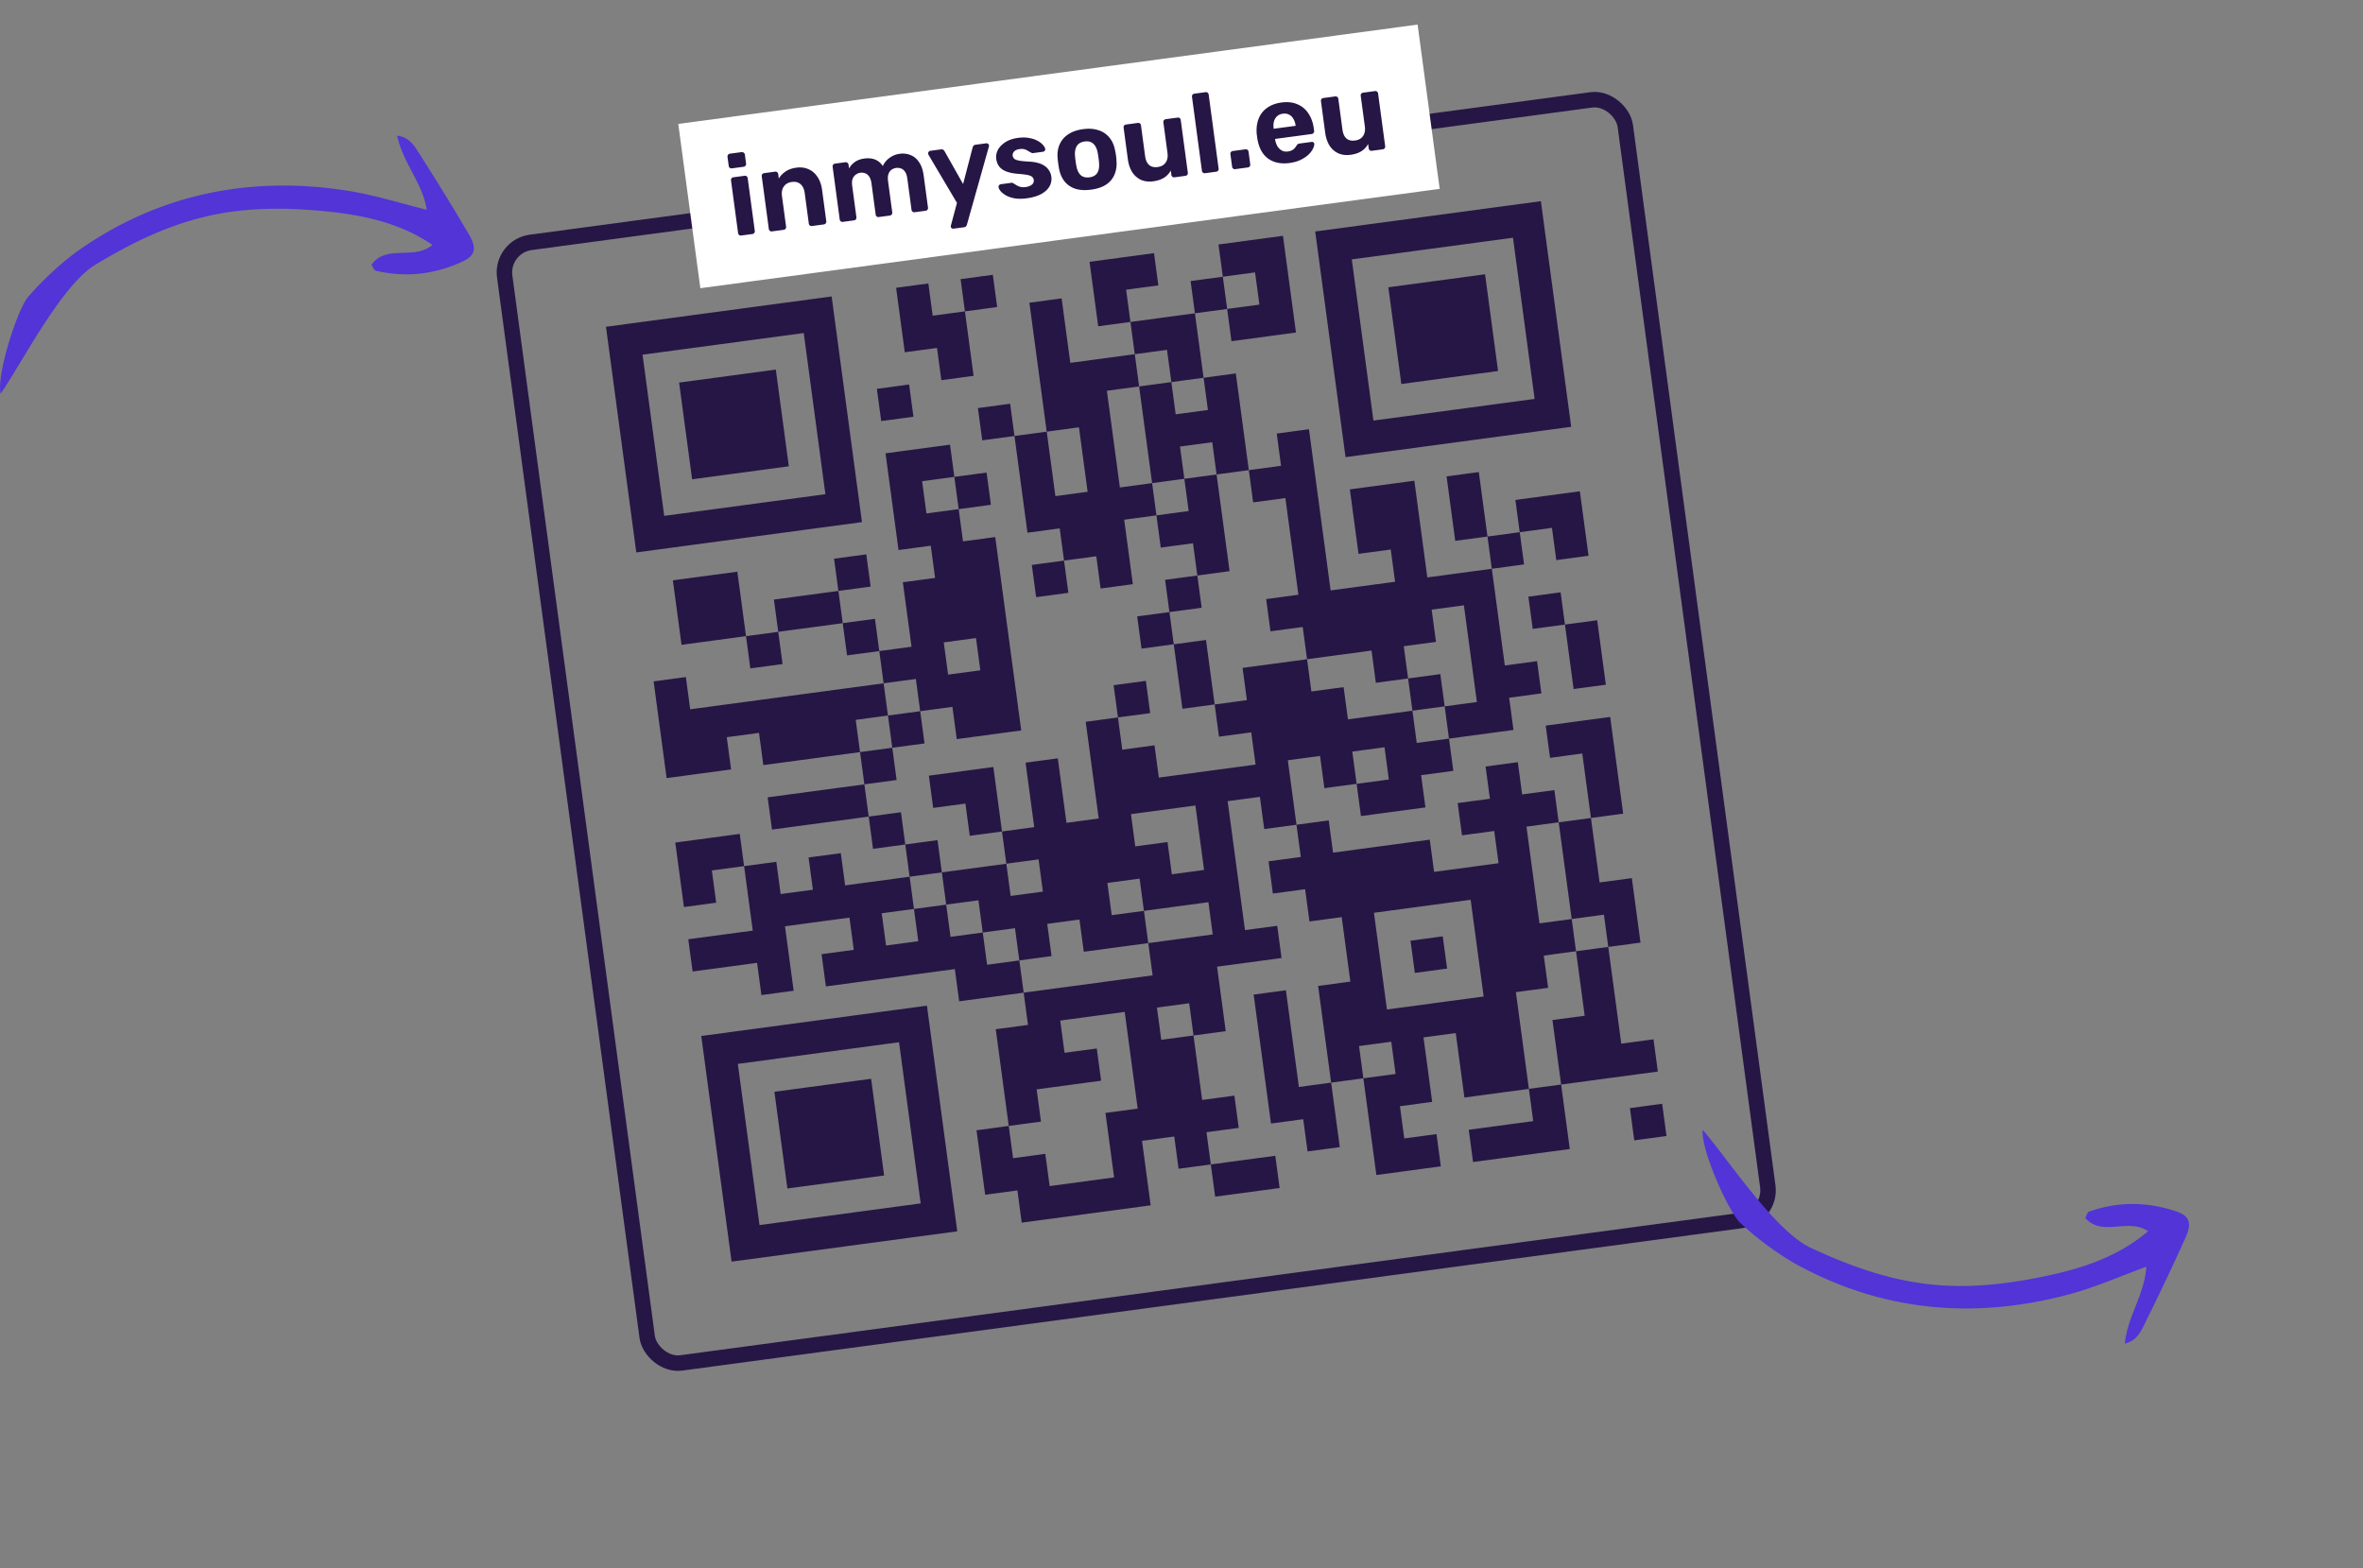 <svg width="458" height="304" fill="none" xmlns="http://www.w3.org/2000/svg"><rect width="100%" height="100%" fill="#808080" stroke="none"/><g clip-path="url(#clip0_244_1570)"><path d="M138.86 222.675l-2.939-21.869 43.739-5.877 5.877 43.739-43.739 5.877-2.938-21.87zm37.491-5.037l-2.099-15.621-31.243 4.197 4.198 31.243 31.242-4.198-2.098-15.621zm-24.994 3.358l-1.26-9.373 18.746-2.518 2.518 18.745-18.745 2.519-1.259-9.373zm46.258 12.868l-.42-3.124-6.249.84-1.679-12.497 6.249-.84-2.519-18.745 6.248-.84-.839-6.248-12.497 1.679-.84-6.248-24.993 3.358-.84-6.249 6.248-.839-.839-6.249-12.497 1.68 1.679 12.496-6.248.84-.84-6.248-12.497 1.679-.839-6.249 12.497-1.679-1.68-12.497-6.248.84.84 6.248-6.249.84-1.679-12.497 12.497-1.679.839 6.248 6.249-.839.839 6.248 6.249-.839-.84-6.249 6.249-.839.839 6.248 12.497-1.679-.839-6.249-6.249.84-.839-6.248-18.746 2.518-.839-6.248 18.745-2.519-.84-6.248-18.745 2.518-.839-6.248-6.249.84.84 6.248-12.497 1.679-2.519-18.745 6.249-.84.839 6.249 37.491-5.038-.84-6.248-6.248.839-.84-6.248-12.497 1.679.84 6.249-6.249.839-.839-6.248-12.497 1.679-1.679-12.497 12.497-1.679 1.679 12.497 6.248-.84-.839-6.248 12.497-1.679-.84-6.249 6.248-.839.84 6.248-6.248.84.839 6.248 6.249-.84.839 6.249 6.249-.84-1.68-12.497 6.249-.839-.84-6.249-6.248.84-2.519-18.745 12.497-1.68.84 6.249 6.248-.84.84 6.249-6.249.84.84 6.248 6.248-.84 5.038 37.491-12.497 1.679-.84-6.248-6.248.839.839 6.249-6.248.839.839 6.249-6.248.839.84 6.249 6.248-.84.84 6.248 6.248-.839.84 6.248 12.496-1.679-.839-6.248-6.249.839-.839-6.248-6.249.839-.839-6.248 12.497-1.679 1.679 12.497 6.248-.84-1.679-12.497 6.249-.839 1.679 12.497 6.248-.84-2.519-18.745 6.249-.84-.84-6.248 6.249-.84.839 6.249-6.248.839.839 6.249 6.249-.84.839 6.248 18.746-2.518-.84-6.249-6.248.84-.84-6.249-6.248.84-1.679-12.497-6.249.84-.839-6.249 6.248-.839-.84-6.249 6.249-.839-.84-6.249-6.248.84-.84-6.249-6.248.84 1.679 12.497-6.248.839-.84-6.248-6.248.84.839 6.248-6.248.84-.84-6.249 6.249-.839-.84-6.249-6.248.84-2.519-18.746-6.249.84-.839-6.248 6.248-.84.84 6.248 6.248-.84-3.358-24.993 6.248-.84 1.68 12.497 12.496-1.679-.839-6.248-6.249.84-1.679-12.498 12.497-1.679.84 6.249-6.249.84.84 6.248 12.497-1.68-.84-6.248 6.249-.84-.84-6.248 12.497-1.679 2.519 18.745-12.497 1.68-.84-6.249-6.248.84 1.679 12.497 6.248-.84 2.519 18.745 6.248-.84-.839-6.248 6.248-.84 4.198 31.243 12.497-1.679-.84-6.249-6.248.84-1.679-12.497 12.497-1.68 2.518 18.746 12.497-1.679-.839-6.248-6.249.839-1.679-12.497 6.249-.84 1.679 12.498 6.248-.84-.839-6.249 12.496-1.679 1.68 12.497-6.249.84-.839-6.249-6.249.84.84 6.248-6.249.84 2.519 18.745 6.248-.839.84 6.248-6.248.84.839 6.248-12.497 1.679.84 6.249-6.249.839.84 6.249-12.497 1.679-.839-6.249-6.249.84-.839-6.248-6.249.839 1.679 12.497 6.249-.84.839 6.249 18.746-2.519.839 6.249 12.497-1.68-.84-6.248-6.248.84-.84-6.249 6.249-.839-.84-6.249 6.249-.839.839 6.248 6.249-.84.839 6.249 6.249-.84-1.679-12.497-6.249.84-.839-6.248 12.496-1.68 2.519 18.746-6.248.839 1.679 12.497 6.248-.839 1.679 12.496-6.248.84 2.519 18.745 6.248-.839.84 6.248-18.746 2.519 1.68 12.497-18.746 2.518-.839-6.248 12.497-1.679-.84-6.249-12.497 1.68-1.679-12.497-6.248.839 1.679 12.497-6.249.84.84 6.248 6.248-.839.84 6.248-12.497 1.679-2.519-18.745-6.248.839 1.679 12.497-6.248.84-.84-6.249-6.248.84-3.359-24.994 6.249-.839 2.518 18.745 6.249-.84-2.519-18.745 6.249-.839-1.68-12.497-6.248.839-.84-6.248-6.248.839-.84-6.248 6.249-.84-.84-6.248-6.248.84-.84-6.249-6.248.84 3.358 24.993 6.249-.839.839 6.248-12.497 1.679 1.679 12.497-6.248.84 1.679 12.497 6.249-.84.839 6.249-6.248.839.839 6.249 12.497-1.68.84 6.249-12.497 1.679-.84-6.248-6.248.839-.84-6.248-6.248.839 1.679 12.497-24.994 3.358-.419-3.124zm17.485-11.891l-.839-6.249 6.248-.839-2.518-18.745-12.497 1.679.839 6.248 6.249-.839.839 6.248-12.497 1.679.84 6.249-6.248.839.839 6.249 6.249-.84.839 6.248 12.497-1.679-.84-6.248zm86.639-18.003l-.84-6.248 6.249-.84-1.679-12.496 6.248-.84-.84-6.248-6.248.839-2.519-18.745-6.248.839 2.519 18.746 6.248-.84.84 6.249-6.249.839.84 6.249-6.249.839 2.519 18.745 6.248-.839-.839-6.249zm-31.662 1.074l-.42-3.124-6.248.839.839 6.249 6.249-.84-.42-3.124zm-39.17-7.459l-.42-3.125-6.248.84.84 6.248 6.248-.839-.42-3.124zm55.397-13.805l-1.26-9.373-18.745 2.519 2.519 18.745 18.745-2.518-1.259-9.373zm-12.497 1.679l-.42-3.124 6.248-.84.84 6.249-6.249.839-.419-3.124zm-50.827.468l-.42-3.124 12.497-1.679-.84-6.248-12.497 1.679-.839-6.249-6.249.84.84 6.248 6.248-.839.84 6.248-12.497 1.679-.84-6.248-6.248.839.84 6.249-6.249.839-.839-6.248-6.249.84-.839-6.249-6.249.84-.839-6.249-6.249.84.84 6.248-6.249.84.84 6.248 6.248-.839-.839-6.249 6.248-.839.84 6.248 6.248-.839.84 6.248 6.248-.84.84 6.249 24.993-3.358-.419-3.125zm-21.264-16.226l-.42-3.124-6.249.839.84 6.249 6.248-.84-.419-3.124zm30.822-7.322l-.84-6.249-12.496 1.679.839 6.249 6.249-.84.839 6.249 6.249-.84-.84-6.248zm36.231-14.41l-.42-3.125-6.248.84.84 6.248 6.248-.839-.42-3.124zm11.658-7.928l-.42-3.124 6.248-.84-2.519-18.745-6.248.84.84 6.248-6.249.84.84 6.248-6.249.84-.839-6.249-12.497 1.679-.84-6.248-6.248.839-.84-6.248 6.249-.84-2.519-18.745-6.248.84-.84-6.249-6.248.84-.84-6.249-6.248.84.839 6.248-6.248.84-2.519-18.745 6.248-.84.84 6.248 6.248-.84-.839-6.247-6.249.84-.839-6.25-6.249.84.84 6.249-6.248.84 2.518 18.745 6.249-.84.839 6.248 6.249-.84-.84-6.248 6.249-.84 2.518 18.746-6.248.84.839 6.248-6.248.84.84 6.248 6.248-.839 1.679 12.496 6.249-.839-.84-6.249 12.497-1.679.839 6.249 6.249-.84.839 6.249 12.497-1.68.84 6.249 6.248-.84-.419-3.124zm-7.088-5.409l-.42-3.124 6.248-.84.84 6.249-6.249.839-.419-3.124zm-100.815 7.185l-.42-3.124 6.249-.84-.84-6.248-6.248.839.839 6.249-6.248.839.839 6.249 6.249-.84-.42-3.124zm17.066-15.016l-.42-3.124-6.248.84.84 6.248 6.248-.839-.42-3.125zm-4.198-31.242l-.419-3.124-6.249.84.84 6.248 6.248-.84-.42-3.124zm24.574-6.482l-.839-6.249-6.249.84 1.679 12.497 6.249-.84-.84-6.248zm33.713-33.156l-.42-3.124-6.248.84.839 6.248 6.249-.84-.42-3.124zm72.656 161.991l-.42-3.124 6.248-.839.84 6.248-6.249.84-.419-3.125zm-12.174-90.602l-.84-6.248-6.248.839-.84-6.248 6.249-.84.839 6.249 6.249-.84 1.679 12.497-6.249.84-.839-6.249zm-183.772-42.1l-2.938-21.87 43.739-5.877 5.877 43.739-43.739 5.877-2.939-21.87zm37.491-5.038l-2.099-15.62-31.242 4.197 4.198 31.242 31.242-4.198-2.099-15.62zm-24.994 3.358l-1.259-9.372 18.745-2.519 2.519 18.745-18.745 2.52-1.26-9.374zm124.969-16.79l-2.939-21.87 43.739-5.877 5.877 43.74-43.739 5.877-2.938-21.87zm37.49-5.037l-2.099-15.621-31.242 4.197 4.198 31.242 31.242-4.197-2.099-15.621zm-24.993 3.358l-1.26-9.373 18.746-2.518 2.518 18.745-18.745 2.519-1.259-9.373zm-99.975 13.433l-.42-3.124 6.248-.84.84 6.249-6.248.84-.42-3.125zm11.657-7.928l-.42-3.124-6.248.84-1.679-12.497 6.248-.84.84 6.249 6.248-.84-.839-6.248 6.248-.84.84 6.249-6.249.84 1.679 12.496-6.248.84-.42-3.125z" fill="#261645"/></g><rect x="97.036" y="47.762" width="219.149" height="219.149" rx="5.881" transform="rotate(-7.653 97.036 47.762)" stroke="#261645" stroke-width="3"/><path fill="#fff" d="M131.463 24.02L274.761 4.764l4.279 31.844-143.298 19.254z"/><path d="M143.651 45.654a.507.507 0 01-.389-.103.536.536 0 01-.205-.37l-1.371-10.204a.534.534 0 01.1-.412.505.505 0 01.348-.201l2.172-.292a.533.533 0 01.411.1.532.532 0 01.204.37l1.371 10.204a.53.53 0 01-.099.412.534.534 0 01-.37.204l-2.172.292zm-1.815-13.019a.508.508 0 01-.39-.102.532.532 0 01-.204-.37l-.234-1.737a.535.535 0 01.1-.411.478.478 0 01.346-.224l2.279-.306a.501.501 0 01.415.121.503.503 0 01.226.368l.233 1.736a.499.499 0 01-.121.415.534.534 0 01-.37.204l-2.28.306zm7.773 12.218a.507.507 0 01-.389-.102.536.536 0 01-.205-.37l-1.371-10.205a.534.534 0 01.1-.411.506.506 0 01.348-.202l2.128-.286a.534.534 0 01.411.1.536.536 0 01.205.37l.114.847a4.496 4.496 0 011.3-1.346c.552-.384 1.256-.633 2.11-.748.854-.115 1.625-.02 2.315.286.702.288 1.283.778 1.744 1.467.474.673.781 1.531.921 2.573l.814 6.058a.5.5 0 01-.122.414.506.506 0 01-.348.202l-2.302.309a.534.534 0 01-.411-.1.531.531 0 01-.204-.37l-.797-5.927c-.103-.767-.371-1.336-.804-1.705-.42-.385-.985-.53-1.694-.435-.68.091-1.194.381-1.541.87-.349.474-.472 1.095-.368 1.862l.796 5.927a.538.538 0 01-.099.412.508.508 0 01-.349.201l-2.302.31zm13.74-1.846a.508.508 0 01-.39-.102.532.532 0 01-.204-.37l-1.371-10.205a.534.534 0 01.099-.411.508.508 0 01.349-.202l2.019-.271a.508.508 0 01.39.102.503.503 0 01.226.368l.099.738c.235-.444.586-.845 1.054-1.203.482-.36 1.077-.594 1.784-.704 1.676-.254 2.912.228 3.709 1.447.257-.61.674-1.13 1.25-1.56a4.18 4.18 0 012.011-.823 4.076 4.076 0 012.111.247c.653.25 1.2.708 1.643 1.37.455.646.757 1.52.904 2.62l.832 6.188a.534.534 0 01-.1.41.506.506 0 01-.348.202l-2.15.29a.506.506 0 01-.389-.103.536.536 0 01-.205-.37l-.808-6.015c-.08-.593-.229-1.045-.447-1.354-.22-.324-.485-.54-.794-.645a1.993 1.993 0 00-.963-.092 1.985 1.985 0 00-.861.337c-.255.182-.454.459-.595.831-.129.357-.154.832-.074 1.425l.808 6.014a.534.534 0 01-.1.411.532.532 0 01-.37.205l-2.128.286a.534.534 0 01-.411-.1.536.536 0 01-.205-.37l-.808-6.014c-.079-.594-.228-1.045-.447-1.355-.22-.324-.485-.539-.794-.645a1.943 1.943 0 00-.941-.094c-.304.04-.59.16-.858.358-.27.184-.477.455-.62.813-.129.356-.155.824-.077 1.403l.811 6.036a.538.538 0 01-.099.411.508.508 0 01-.349.201l-2.193.295zm21.454 1.317a.496.496 0 01-.343-.086.442.442 0 01-.174-.309.571.571 0 01.004-.133c.009-.045.023-.106.042-.182l1.148-4.288-5.49-9.275a.84.84 0 01-.103-.274.534.534 0 01.108-.346.415.415 0 01.305-.196l2.106-.282c.188-.026.333.006.433.096a.9.9 0 01.233.256l3.597 6.369 1.853-7.101c.042-.124.101-.235.176-.333.076-.099.207-.16.395-.186l2.063-.277a.415.415 0 01.346.108.395.395 0 01.193.284.832.832 0 01-.046.315l-4.234 15.047a.743.743 0 01-.176.333c-.075.099-.207.16-.395.186l-2.041.274zm14.203-5.887c-.897.12-1.685.123-2.364.008-.666-.131-1.222-.322-1.668-.571-.432-.252-.769-.516-1.013-.793-.231-.293-.368-.547-.411-.762a.442.442 0 01.099-.411.535.535 0 01.327-.199l2.106-.283a.412.412 0 01.133.004.288.288 0 01.145.091c.206.105.422.231.648.377.224.133.474.239.75.32.29.078.638.09 1.044.036.477-.064.87-.212 1.177-.445.306-.248.435-.552.386-.914a.938.938 0 00-.326-.62c-.168-.154-.472-.275-.911-.363-.439-.089-1.083-.164-1.932-.227-.805-.069-1.502-.211-2.09-.427-.589-.215-1.051-.522-1.384-.919-.335-.412-.545-.929-.628-1.551-.076-.565.025-1.13.302-1.698.292-.57.763-1.068 1.413-1.494.648-.441 1.493-.732 2.535-.872.796-.107 1.505-.099 2.125.024.634.107 1.173.285 1.619.534.445.235.789.498 1.035.79.258.274.41.527.455.756a.442.442 0 01-.08.387.484.484 0 01-.327.199l-1.933.26a.812.812 0 01-.198.004.592.592 0 01-.167-.088 10.2 10.2 0 01-.595-.318 2.51 2.51 0 00-.685-.328c-.262-.083-.588-.098-.979-.046-.477.065-.832.223-1.063.475a.974.974 0 00-.264.831.926.926 0 00.271.538c.153.157.443.28.867.37.425.09 1.061.16 1.907.208 1.008.041 1.824.197 2.45.467.626.27 1.093.62 1.401 1.05.321.413.516.88.586 1.401a2.962 2.962 0 01-.363 1.906c-.335.575-.873 1.068-1.614 1.477-.728.392-1.657.664-2.786.816zm12.485-1.677c-1.202.161-2.234.1-3.097-.181-.865-.296-1.564-.785-2.098-1.464-.519-.682-.866-1.512-1.042-2.49a20.853 20.853 0 01-.153-.975 19.13 19.13 0 01-.109-.98c-.091-1.004.039-1.899.391-2.683a4.418 4.418 0 011.661-1.947c.756-.514 1.713-.85 2.871-1.005 1.144-.153 2.148-.082 3.013.214a4.424 4.424 0 012.117 1.44c.545.663.907 1.492 1.085 2.485.066.27.124.594.175.97.048.363.077.69.087.984.089.99-.034 1.883-.369 2.68-.32.794-.859 1.449-1.615 1.963-.758.5-1.73.83-2.917.989zm-.321-2.389c.709-.095 1.215-.384 1.519-.867.301-.497.409-1.175.324-2.033-.015-.219-.047-.51-.095-.871-.049-.362-.095-.65-.139-.866-.142-.835-.424-1.453-.846-1.853-.422-.4-.988-.553-1.697-.457-.709.095-1.222.392-1.538.891-.301.498-.41 1.168-.326 2.011.014.22.046.51.095.872.048.362.094.65.138.865.144.85.427 1.476.849 1.876.434.383 1.006.528 1.716.432zm12.34.774c-.84.112-1.61.024-2.312-.264-.69-.306-1.264-.796-1.723-1.47-.447-.692-.74-1.56-.88-2.601l-.814-6.058a.535.535 0 01.1-.411.506.506 0 01.348-.202l2.302-.31a.534.534 0 01.411.1.536.536 0 01.205.37l.796 5.928c.218 1.621 1.036 2.337 2.454 2.146.681-.091 1.188-.373 1.523-.846.346-.488.468-1.116.365-1.883l-.796-5.928a.538.538 0 01.099-.41.536.536 0 01.371-.205l2.301-.31a.508.508 0 01.39.103.532.532 0 01.204.37l1.371 10.205a.53.53 0 01-.099.411.508.508 0 01-.349.201l-2.128.286a.533.533 0 01-.411-.099.532.532 0 01-.204-.37l-.114-.847a3.695 3.695 0 01-1.294 1.39c-.557.354-1.262.589-2.116.704zm10.064-1.574a.532.532 0 01-.411-.1.532.532 0 01-.205-.37l-1.925-14.33a.53.53 0 01.099-.41.534.534 0 01.37-.205l2.172-.292a.506.506 0 01.389.103.536.536 0 01.205.37l1.925 14.33a.534.534 0 01-.099.411.508.508 0 01-.349.202l-2.171.291zm5.849-.785a.532.532 0 01-.411-.1.532.532 0 01-.205-.37l-.327-2.432a.534.534 0 01.1-.411.532.532 0 01.37-.205l2.432-.326a.533.533 0 01.411.099.536.536 0 01.205.37l.326 2.432a.53.53 0 01-.099.411.534.534 0 01-.371.205l-2.431.326zm10.527-1.194c-1.665.224-3.051-.061-4.16-.856-1.094-.796-1.789-2.073-2.084-3.83l-.062-.457-.064-.478c-.092-1.122.033-2.111.375-2.968.34-.87.887-1.57 1.641-2.099.752-.543 1.671-.887 2.757-1.033 1.216-.164 2.263-.047 3.141.351a4.62 4.62 0 012.12 1.793c.535.798.877 1.754 1.027 2.868l.067.5a.48.48 0 01-.124.392.508.508 0 01-.349.202l-7.1.954.012.086.011.087c.077.462.221.877.433 1.246.224.353.504.625.839.816.35.189.742.254 1.176.196.362-.049.652-.14.87-.272.218-.132.389-.28.515-.445.139-.166.239-.305.297-.416.111-.162.201-.262.269-.301.081-.055.209-.094.382-.118l2.258-.303a.474.474 0 01.365.083c.111.06.169.162.174.309.017.233-.067.54-.252.918-.172.362-.453.738-.843 1.13-.391.377-.898.717-1.52 1.022-.608.302-1.332.51-2.171.623zm-3.08-6.637l4.255-.572-.006-.043c-.07-.521-.217-.959-.441-1.311a1.988 1.988 0 00-.839-.816c-.348-.175-.746-.232-1.195-.171-.448.06-.817.22-1.107.48-.289.26-.494.597-.615 1.011-.109.398-.128.857-.058 1.378l.006.044zm14.89 5.05c-.839.113-1.61.025-2.312-.264-.689-.305-1.264-.795-1.723-1.47-.446-.692-.74-1.559-.88-2.6l-.814-6.058a.535.535 0 01.1-.412.508.508 0 01.349-.201l2.301-.31a.534.534 0 01.411.1.536.536 0 01.205.37l.796 5.928c.218 1.62 1.036 2.336 2.455 2.145.68-.09 1.187-.373 1.522-.845.347-.489.469-1.117.366-1.884l-.797-5.927a.534.534 0 01.1-.411.532.532 0 01.37-.205l2.301-.31a.507.507 0 01.39.103.531.531 0 01.204.37l1.372 10.205a.535.535 0 01-.1.412.508.508 0 01-.349.201l-2.127.286a.535.535 0 01-.412-.1.535.535 0 01-.204-.37l-.114-.847a3.695 3.695 0 01-1.294 1.39c-.557.355-1.262.59-2.116.704z" fill="#261645"/><path d="M.117 76.32c-.814-3.803 3.294-16.363 5.287-18.72a61.163 61.163 0 019.393-8.764c15.9-11.302 33.744-14.876 52.871-11.819 4.86.795 9.687 2.298 15.053 3.649-.788-5.116-4.644-9.132-5.745-14.37 2.293.285 3.249 1.857 4.075 3.138 3.371 5.272 6.702 10.65 9.887 16.09 1.509 2.628 1.192 4.07-1.418 5.227-5.405 2.484-11.04 3.074-16.76 1.706-.21-.08-.402-.516-.763-1.136 2.888-4.057 8.235-.79 11.823-3.855-6.568-4.462-13.955-5.87-21.375-6.572-7.774-.716-15.477-.684-23.054 1.2-7.433 1.822-14.12 5.134-20.695 9.09C12.056 54.996 4.5 69.953.117 76.32zM330.021 219c-.399 3.869 5.041 15.911 7.276 18.041a61.25 61.25 0 0010.284 7.697c17.029 9.519 35.154 11.146 53.839 6.042 4.746-1.314 9.382-3.33 14.571-5.252-.231 5.171-3.631 9.58-4.16 14.905 2.249-.53 3.029-2.196 3.712-3.559 2.783-5.605 5.513-11.31 8.093-17.063 1.216-2.776.745-4.175-1.974-5.044-5.642-1.885-11.308-1.863-16.848.114-.199.102-.343.556-.635 1.212 3.31 3.721 8.272-.105 12.17 2.555-6.048 5.145-13.239 7.344-20.54 8.841-7.651 1.552-15.313 2.352-23.05 1.296-7.585-1.008-14.59-3.579-21.554-6.802-7.012-3.073-16.14-17.126-21.184-22.983z" fill="#5234D7"/><defs><clipPath id="clip0_244_1570"><rect x="98.723" y="49.049" width="216.149" height="216.149" rx="4.381" transform="rotate(-7.653 98.723 49.049)" fill="#fff"/></clipPath></defs></svg>